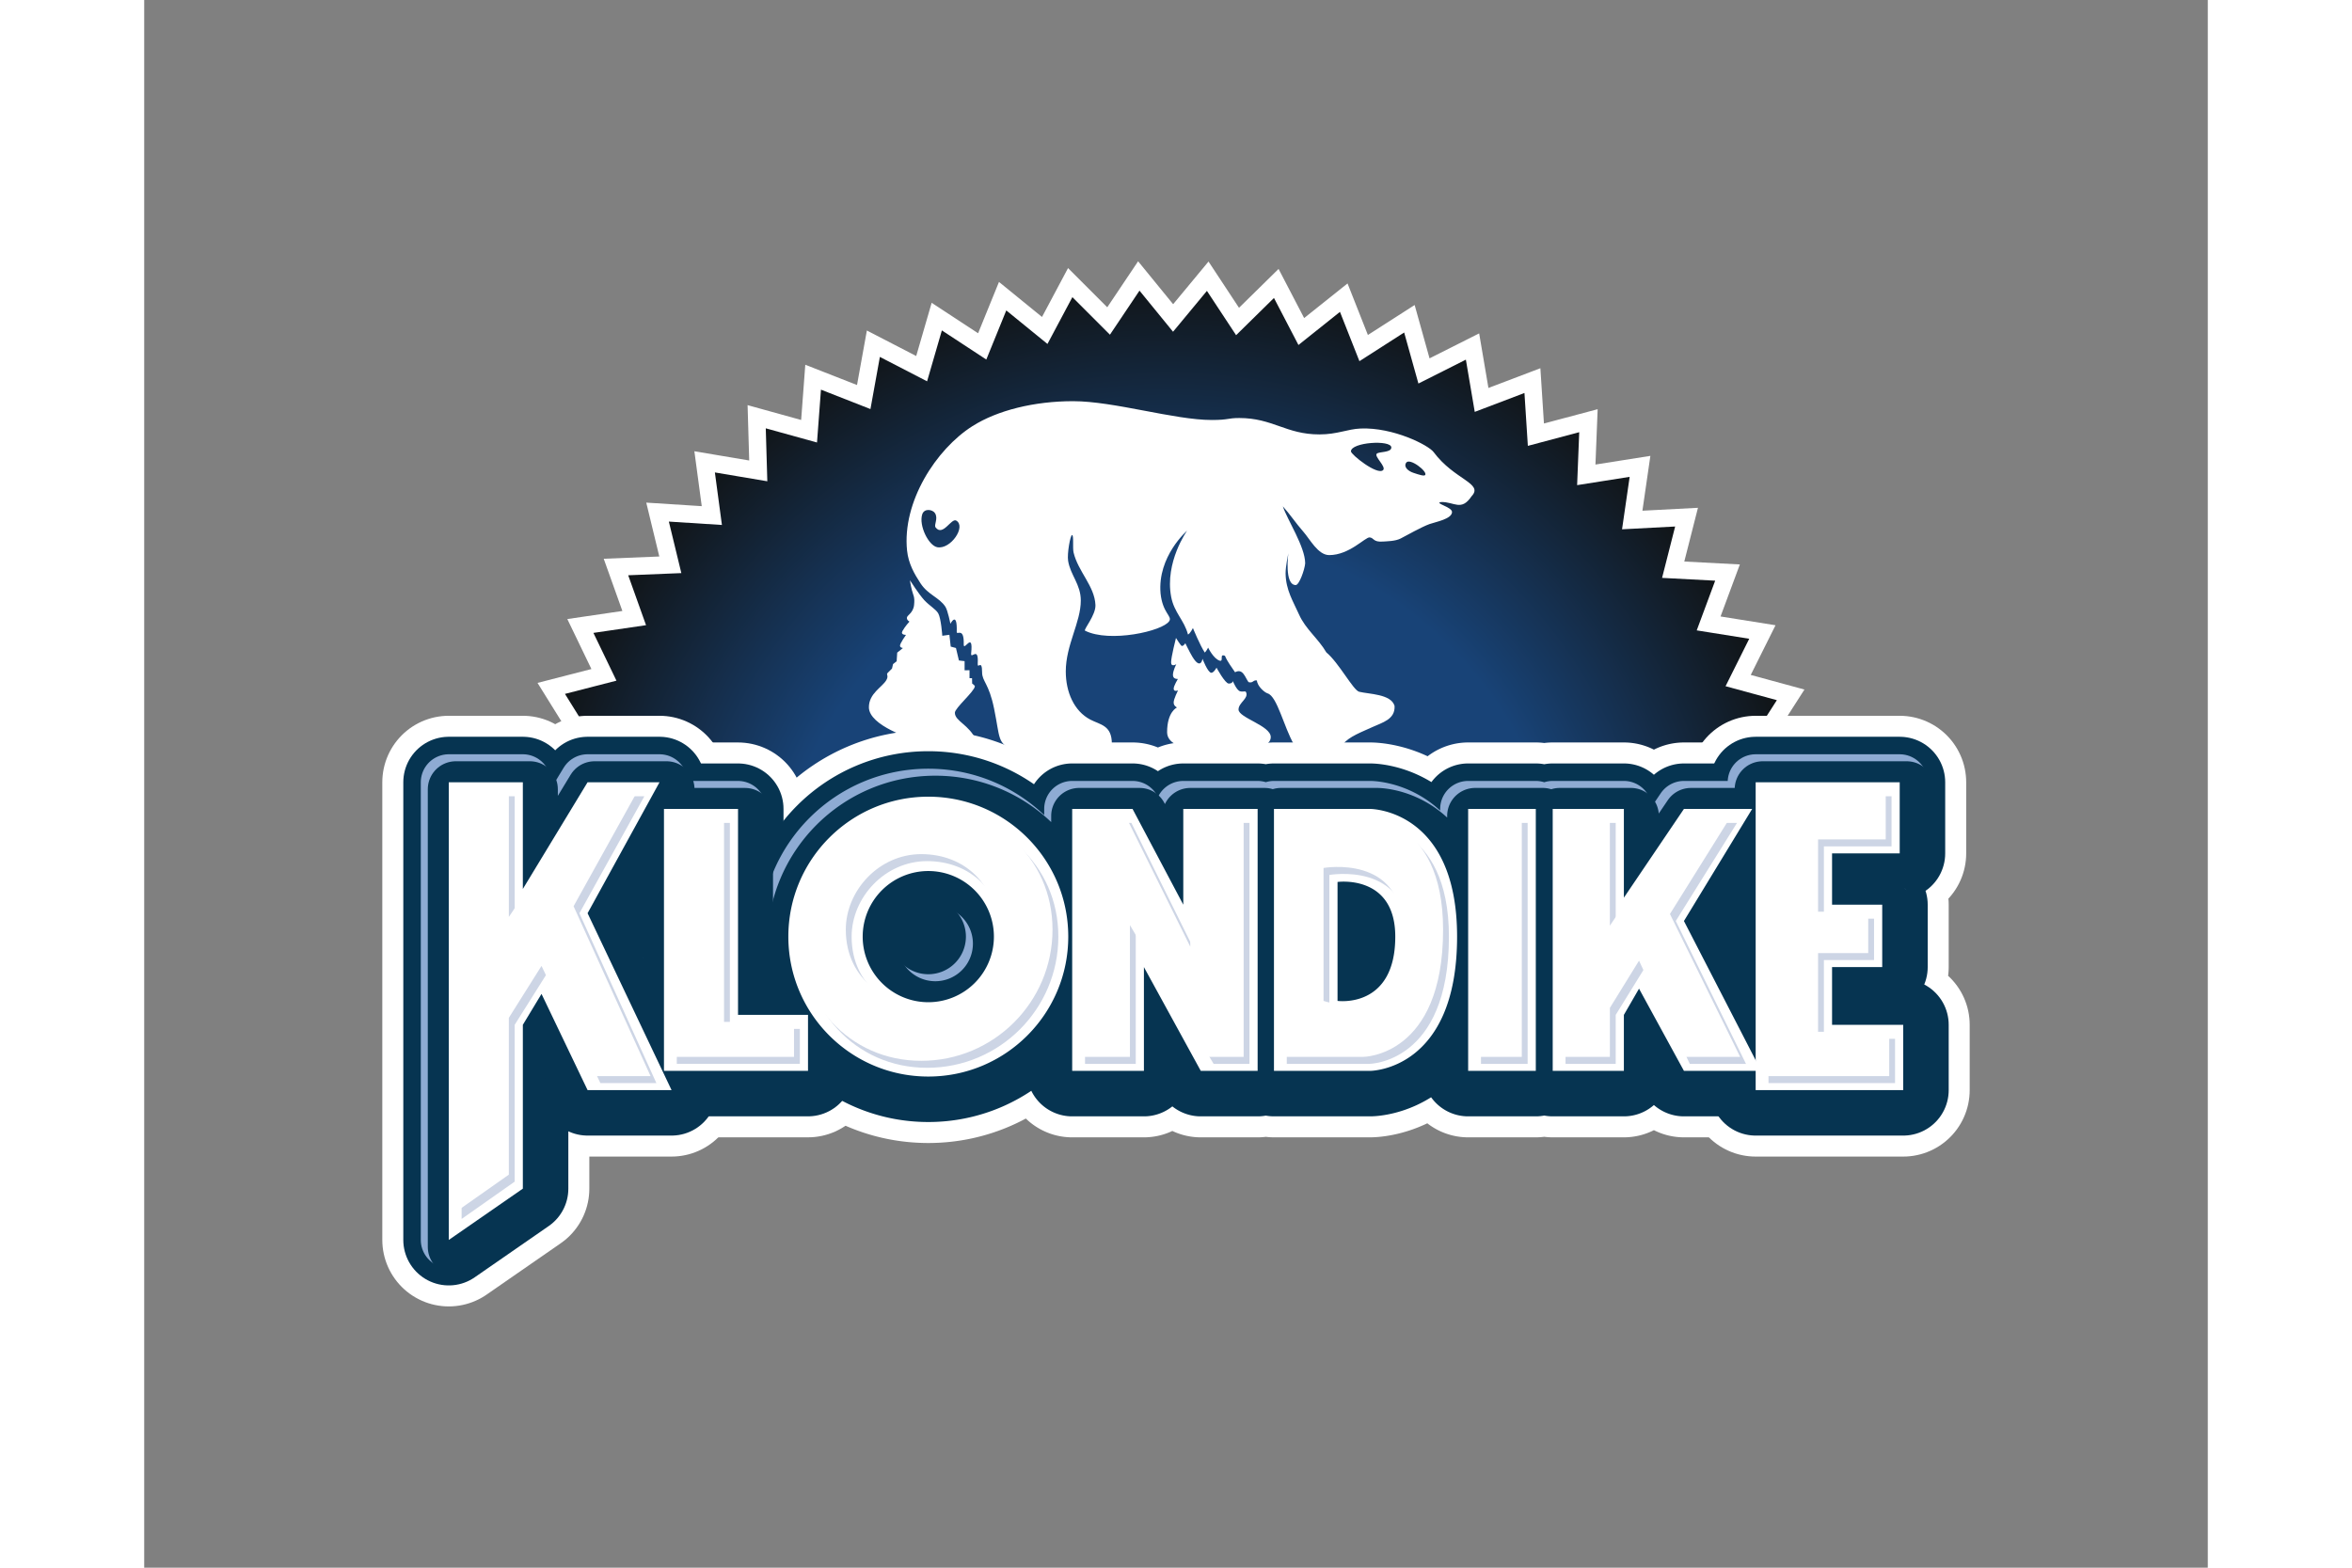 <svg xmlns="http://www.w3.org/2000/svg" xmlns:xlink="http://www.w3.org/1999/xlink" height="800" width="1200" viewBox="-34.025 -37.344 294.884 224.064"><rect x="-34.025" y="-37.344" width="294.884" height="224.064" fill="#808080" stroke="none"/><g transform="translate(-28.667 -5.04)"><defs><path id="a" d="M22.5 2.833h237v98.417h-237z"/></defs><clipPath id="b"><use height="100%" width="100%" overflow="visible" xlink:href="#a"/></clipPath><g clip-path="url(#b)"><path fill="#FFF" d="M232.906 86.332l-6.734-3.506 4.758-5.91-7.076-2.766 4.091-6.382-7.329-1.994 3.382-6.782-7.504-1.199 2.637-7.105-7.588-.398 1.868-7.342-7.589.398 1.088-7.496-7.506 1.185.301-7.566-7.342 1.952-.487-7.556-7.101 2.7-1.268-7.465-6.782 3.414-2.037-7.294-6.392 4.099-2.782-7.048-5.932 4.734-3.498-6.721-5.41 5.318-4.173-6.331-4.839 5.84-4.795-5.876-4.222 6.297-5.366-5.367-3.562 6.69-5.885-4.792-2.855 7.02-6.349-4.164-2.112 7.276-6.746-3.487-1.347 7.454-7.071-2.773-.566 7.551-7.322-2.027.222 7.569-7.495-1.263 1.008 7.508-7.583-.483 1.782 7.362-7.591.31 2.548 7.134-7.518 1.103 3.29 6.827-7.357 1.892 4.001 6.438-7.113 2.666 4.672 5.973-6.785 3.41 5.289 5.44-6.377 4.119 5.842 4.843-5.903 4.771 6.323 4.202-5.364 5.366 6.735 3.507-4.757 5.909 7.074 2.766-4.093 6.383 7.332 1.993-3.38 6.781 7.502 1.204-2.637 7.1 7.588.402-1.869 7.337 7.588-.395-1.086 7.495 7.503-1.186-.298 7.568 7.341-1.952.489 7.554 7.099-2.7 1.269 7.467 6.782-3.417 2.037 7.295 6.39-4.098 2.783 7.047 5.93-4.734 3.499 6.722 5.411-5.318 4.171 6.33 4.84-5.84 4.795 5.875 4.223-6.295 5.364 5.368 3.562-6.692 5.886 4.793 2.855-7.019 6.348 4.162 2.114-7.276 6.745 3.489 1.347-7.454 7.072 2.772.566-7.553 7.321 2.03-.221-7.571 7.493 1.265-1.006-7.506 7.584.48-1.785-7.361 7.594-.309-2.549-7.135 7.519-1.104-3.291-6.826 7.359-1.892-4.002-6.438 7.113-2.665-4.67-5.974 6.783-3.412-5.287-5.438 6.377-4.116-5.843-4.846 5.902-4.772-6.323-4.201z"/><path stroke-miterlimit="10" stroke-width="5" stroke="#FFF" fill="none" d="M232.906 86.332l-6.734-3.506 4.758-5.91-7.076-2.766 4.091-6.382-7.329-1.994 3.382-6.782-7.504-1.199 2.637-7.105-7.588-.398 1.868-7.342-7.589.398 1.088-7.496-7.506 1.185.301-7.566-7.342 1.952-.487-7.556-7.101 2.7-1.268-7.465-6.782 3.414-2.037-7.294-6.392 4.099-2.782-7.048-5.932 4.734-3.498-6.721-5.41 5.318-4.173-6.331-4.839 5.84-4.795-5.876-4.222 6.297-5.366-5.367-3.562 6.69-5.885-4.792-2.855 7.02-6.349-4.164-2.112 7.276-6.746-3.487-1.347 7.454-7.071-2.773-.566 7.551-7.322-2.027.222 7.569-7.495-1.263 1.008 7.508-7.583-.483 1.782 7.362-7.591.31 2.548 7.134-7.518 1.103 3.29 6.827-7.357 1.892 4.001 6.438-7.113 2.666 4.672 5.973-6.785 3.41 5.289 5.44-6.377 4.119 5.842 4.843-5.903 4.771 6.323 4.202-5.364 5.366 6.735 3.507-4.757 5.909 7.074 2.766-4.093 6.383 7.332 1.993-3.38 6.781 7.502 1.204-2.637 7.1 7.588.402-1.869 7.337 7.588-.395-1.086 7.495 7.503-1.186-.298 7.568 7.341-1.952.489 7.554 7.099-2.7 1.269 7.467 6.782-3.417 2.037 7.295 6.39-4.098 2.783 7.047 5.93-4.734 3.499 6.722 5.411-5.318 4.171 6.33 4.84-5.84 4.795 5.875 4.223-6.295 5.364 5.368 3.562-6.692 5.886 4.793 2.855-7.019 6.348 4.162 2.114-7.276 6.745 3.489 1.347-7.454 7.072 2.772.566-7.553 7.321 2.03-.221-7.571 7.493 1.265-1.006-7.506 7.584.48-1.785-7.361 7.594-.309-2.549-7.135 7.519-1.104-3.291-6.826 7.359-1.892-4.002-6.438 7.113-2.665-4.67-5.974 6.783-3.412-5.287-5.438 6.377-4.116-5.843-4.846 5.902-4.772-6.323-4.201z"/><radialGradient gradientUnits="userSpaceOnUse" gradientTransform="matrix(1 0 0 -.997 -1026 563.056)" r="92.016" cy="464.42" cx="1167.131" id="c"><stop offset=".614" stop-color="#184377"/><stop offset="1" stop-color="#111518"/></radialGradient><path fill="url(#c)" d="M232.907 86.332l-6.735-3.506 4.758-5.909-7.076-2.767 4.091-6.382-7.33-1.994 3.383-6.782-7.504-1.199 2.638-7.103-7.589-.4 1.868-7.342-7.588.398 1.088-7.496-7.507 1.185.3-7.566-7.341 1.952-.487-7.556-7.101 2.7-1.268-7.465-6.782 3.414-2.037-7.294-6.392 4.099-2.782-7.048-5.931 4.734-3.499-6.721-5.41 5.318-4.172-6.331-4.839 5.84-4.795-5.876-4.223 6.297-5.366-5.367-3.561 6.69-5.885-4.792-2.854 7.02-6.35-4.164-2.113 7.276-6.746-3.487-1.347 7.454-7.071-2.774-.566 7.552-7.321-2.027.221 7.569-7.493-1.263 1.006 7.508-7.583-.483 1.784 7.362-7.593.31 2.548 7.134-7.518 1.103 3.29 6.827-7.357 1.892 4.001 6.438-7.113 2.666 4.672 5.972-6.785 3.411 5.289 5.44-6.377 4.119 5.842 4.843-5.903 4.771 6.323 4.202-5.364 5.366 6.735 3.507-4.757 5.909 7.074 2.766-4.093 6.383 7.332 1.993-3.38 6.781 7.502 1.204-2.637 7.1 7.588.402-1.869 7.337 7.589-.395-1.087 7.494 7.503-1.185-.298 7.569 7.341-1.953.489 7.554 7.099-2.7 1.269 7.467 6.782-3.417 2.037 7.295 6.39-4.098 2.784 7.047 5.93-4.734 3.499 6.722 5.41-5.318 4.172 6.33 4.839-5.84 4.795 5.875 4.223-6.295 5.364 5.368 3.563-6.692 5.885 4.793 2.855-7.019 6.349 4.162 2.113-7.276 6.746 3.489 1.346-7.454 7.072 2.772.566-7.553 7.321 2.031-.221-7.572 7.493 1.265-1.006-7.508 7.584.482-1.785-7.362 7.594-.308-2.549-7.135 7.519-1.104-3.291-6.826 7.359-1.891-4.002-6.44 7.113-2.665-4.67-5.973 6.783-3.412-5.287-5.438 6.377-4.116-5.843-4.846 5.902-4.772-6.323-4.201z"/></g></g><g stroke-miterlimit="10" stroke-linejoin="round" stroke-width="19" stroke="#FFF" fill="#FFF"><path d="M216.834 84.628h-9.667v7.333h7.167v8.917h-7.167v8.25h10.167v9.333H196.25v-44h20.584zM20.083 89.71l9.25-15.25h10.281L29.333 93.18l12 25.28h-12l-6.583-12.75-2.667 3.418v23.416L9.5 139.877V74.46h10.583z"/><path d="M50.832 107.71h10v8H40.249V78.274h10.583z"/><path d="M98.021 96.523c0 11.045-8.954 20-20 20s-20-8.955-20-20c0-11.047 8.954-20 20-20s20 8.956 20 20zm-20-9.374a9.375 9.375 0 00-9.375 9.375 9.373 9.373 0 009.375 9.375 9.373 9.373 0 009.375-9.375 9.375 9.375 0 00-9.375-9.375zm36.437 4.811V78.274h10.625v37.438h-8.125l-8.125-14.833v14.833h-10.25V78.273h8.625zm40.707-13.687h9.666v37.438h-9.666zm22.252 12.687L186 78.274h9.75L186 94.295l11.035 21.416H186l-6.417-11.75-2.166 3.75v8h-10.169V78.273h10.169zm-50.001-12.687h13.75s12.417 0 12.417 18.25c0 19.188-12.417 19.188-12.417 19.188h-13.75zm9.083 27.438s8.25 1.157 8.25-9.188c0-8.943-8.25-7.812-8.25-7.812z"/></g><g stroke-miterlimit="10" stroke-linejoin="round" stroke-width="13" stroke="#063451" fill="#063451"><path d="M216.834 84.628h-9.667v7.333h7.167v8.917h-7.167v8.25h10.167v9.333H196.25v-44h20.584zM20.083 89.71l9.25-15.25h10.281L29.333 93.18l12 25.28h-12l-6.583-12.75-2.667 3.418v23.416L9.5 139.877V74.46h10.583z"/><path d="M50.832 107.71h10v8H40.249V78.274h10.583z"/><path d="M98.021 96.523c0 11.045-8.954 20-20 20s-20-8.955-20-20c0-11.047 8.954-20 20-20s20 8.956 20 20zm-20-9.374a9.375 9.375 0 00-9.375 9.375 9.373 9.373 0 009.375 9.375 9.373 9.373 0 009.375-9.375 9.375 9.375 0 00-9.375-9.375zm36.437 4.811V78.274h10.625v37.438h-8.125l-8.125-14.833v14.833h-10.25V78.273h8.625zm40.707-13.687h9.666v37.438h-9.666zm22.252 12.687L186 78.274h9.75L186 94.295l11.035 21.416H186l-6.417-11.75-2.166 3.75v8h-10.169V78.273h10.169zm-50.001-12.687h13.75s12.417 0 12.417 18.25c0 19.188-12.417 19.188-12.417 19.188h-13.75zm9.083 27.438s8.25 1.157 8.25-9.188c0-8.943-8.25-7.812-8.25-7.812z"/></g><g stroke-miterlimit="10" stroke-linejoin="round" stroke-width="8" stroke="#8EABD3" fill="#8EABD3"><path d="M216.834 84.628h-9.667v7.333h7.167v8.917h-7.167v8.25h10.167v9.333H196.25v-44h20.584zM20.083 89.71l9.25-15.25h10.281L29.333 93.18l12 25.28h-12l-6.583-12.75-2.667 3.418v23.416L9.5 139.877V74.46h10.583z"/><path d="M50.832 107.71h10v8H40.249V78.274h10.583z"/><path d="M98.021 96.523c0 11.045-8.954 20-20 20s-20-8.955-20-20c0-11.047 8.954-20 20-20s20 8.956 20 20zm-20-9.374a9.375 9.375 0 00-9.375 9.375 9.373 9.373 0 009.375 9.375 9.373 9.373 0 009.375-9.375 9.375 9.375 0 00-9.375-9.375zm36.437 4.811V78.274h10.625v37.438h-8.125l-8.125-14.833v14.833h-10.25V78.273h8.625zm40.707-13.687h9.666v37.438h-9.666zm22.252 12.687L186 78.274h9.75L186 94.295l11.035 21.416H186l-6.417-11.75-2.166 3.75v8h-10.169V78.273h10.169zm-50.001-12.687h13.75s12.417 0 12.417 18.25c0 19.188-12.417 19.188-12.417 19.188h-13.75zm9.083 27.438s8.25 1.157 8.25-9.188c0-8.943-8.25-7.812-8.25-7.812z"/></g><g stroke-miterlimit="10" stroke-linejoin="round" stroke-width="8" stroke="#063451" fill="#063451"><path d="M217.834 85.628h-9.667v7.333h7.167v8.917h-7.167v8.25h10.167v9.333H197.25v-44h20.584zM21.083 90.71l9.25-15.25h10.281L30.333 94.18l12 25.28h-12l-6.583-12.75-2.667 3.418v23.416L10.5 140.877V75.46h10.583z"/><path d="M51.832 108.71h10v8H41.249V79.274h10.583z"/><path d="M99.021 97.523c0 11.045-8.954 20-20 20s-20-8.955-20-20c0-11.047 8.954-20 20-20s20 8.956 20 20zm-20-9.374a9.375 9.375 0 00-9.375 9.375 9.373 9.373 0 009.375 9.375 9.373 9.373 0 009.375-9.375 9.375 9.375 0 00-9.375-9.375zm36.437 4.811V79.274h10.625v37.438h-8.125l-8.125-14.833v14.833h-10.25V79.273h8.625zm40.707-13.687h9.666v37.438h-9.666zm22.252 12.687L187 79.274h9.75L187 95.295l11.035 21.416H187l-6.417-11.75-2.166 3.75v8h-10.169V79.273h10.169zm-50.001-12.687h13.75s12.417 0 12.417 18.25c0 19.188-12.417 19.188-12.417 19.188h-13.75zm9.083 27.438s8.25 1.157 8.25-9.188c0-8.943-8.25-7.812-8.25-7.812z"/></g><g fill="#FFF"><path d="M216.834 84.628h-9.667v7.333h7.167v8.917h-7.167v8.25h10.167v9.333H196.25v-44h20.584zM20.083 89.71l9.25-15.25h10.281L29.333 93.18l12 25.28h-12l-6.583-13.75-2.667 4.418v23.416L9.5 139.877V74.46h10.583z"/><path d="M50.832 107.71h10v8H40.249V78.274h10.583z"/><path d="M98.021 96.523c0 11.045-8.954 20-20 20s-20-8.955-20-20c0-11.047 8.954-20 20-20s20 8.956 20 20zm-20-9.374a9.375 9.375 0 00-9.375 9.375 9.373 9.373 0 009.375 9.375 9.373 9.373 0 009.375-9.375 9.375 9.375 0 00-9.375-9.375zm36.437 4.811V78.274h10.625v37.438h-8.125l-8.125-14.833v14.833h-10.25V78.273h8.625zm40.707-13.687h9.667v37.438h-9.667zm22.252 12.687L186 78.274h9.75L186 94.293l11.035 21.418H186l-6.417-11.75-2.166 3.75v8h-10.169V78.273h10.169zm-50.001-12.687h13.75s12.417 0 12.417 18.25c0 19.188-12.417 19.188-12.417 19.188h-13.75zm9.084 27.438s8.25 1.157 8.25-9.188c0-8.943-8.25-7.812-8.25-7.812z"/></g><path d="M215.667 83.628h-9.666V93.96h7.166v5.917h-7.166v11.25h10.166v6.333h-18.084v-41h17.584zM18.916 94.71l12.25-18.25h6.282l-9.282 16.72 11 24.28h-8l-7.583-15.75-4.667 7.418v22.416l-7.583 5.333V76.46h7.583zm30.75 15h10v5H42.082V80.274h7.584zm46.938-13.187c0 10.354-8.396 18.75-18.75 18.75s-17.75-8.396-17.75-18.75c0-9.226 7.875-17.75 17.75-17.75 10.355 0 18.75 7.395 18.75 17.75zm-18.75-10.79c-6.062 0-10.789 5.228-10.789 10.79 0 7.438 6.289 10.789 10.789 10.789 7.438 0 10.789-5.04 10.789-10.79 0-6.436-4.602-10.788-10.789-10.788zm38.437 13.227V80.274h7.625v34.438h-5.125l-11.125-18.833v18.833h-7.25V80.273h6.625zm40.707-18.687h6.667v34.438h-6.667zm19.253 15.687l10.582-15.687h6.75l-8.75 14.02 10.035 20.418h-8.035l-6.416-13.75-4.166 6.75v7h-7.17V80.273h7.17zM129.25 80.273H141s11.417-.064 11.417 16.25c0 18.188-11.417 18.188-11.417 18.188h-11.75zm6.083 26.438s11.249 1 11.25-10.188c.001-10.812-11.25-8.812-11.25-8.812z" fill="#CDD5E5"/><path d="M214.834 82.628h-9.667V92.96h7.167v5.917h-7.167v11.25h10.167v6.333H197.25v-41h17.584zM18.083 93.71l12.25-18.25h6.281l-9.281 16.72 11 24.28h-8l-7.583-15.75-4.667 7.418v22.416l-7.583 5.333V75.46h7.583zm30.749 15h10v5H41.249V79.274h7.583zm46.939-13.187c0 10.354-8.395 18.75-18.75 18.75s-17.75-8.396-17.75-18.75c0-9.226 7.875-17.75 17.75-17.75 10.355 0 18.75 7.395 18.75 17.75zm-18.75-10.79c-6.062 0-10.789 5.228-10.789 10.79 0 7.438 6.289 10.789 10.789 10.789 7.438 0 10.789-5.04 10.789-10.79 0-6.436-4.602-10.788-10.789-10.788zm38.437 13.227V79.274h7.625v34.438h-5.125l-11.125-18.833v18.833h-7.25V79.273h6.625zm40.707-18.687h6.666v34.438h-6.666zm19.252 15.687L186 79.274h6.75L184 93.293l10.035 20.418H186l-6.417-13.75-4.166 6.75v7h-7.169V79.273h7.169zm-47.001-15.687h11.75s11.417-.064 11.417 16.25c0 18.188-11.417 18.188-11.417 18.188h-11.75zm6.084 26.438s11.208 4 11.25-10.188c.032-10.812-11.25-8.812-11.25-8.812z" fill="#FFF"/><path fill="#063451" d="M29.208 120.71l-3.229 1.983-3.229-6.982 3.396 1.812zm9.125-20.75l-3.375-1.374v-8l3.375-3zm16.75 5.75v-4.124l2.938 3zm26.125-11.937l.625 3.75-2.812 2.438-2.688.5-2.375-2.47v-4.218l3.563-1.812zm16.813 26.313l-2.594-.625-2.594-4.188 3.938-2.437zm18.937-.884l-4.493-3.491-1.132 3.49zm25.875-19.242l-2.833.5.5-6.166 2.833.667zm11.75 18.5l-1 1.626-3.75-4 2.75-.813zm31.417 1h-2.646l-2.646-2.75 1.434-1.437zm9.035 2.876h-1.538l-1.539-2.25 2.077-.625zm-1-21.876l-2.952-1.124V93.21l2.952-3.5zm28.048 6l-1.125 1.876-6.624-1.125h-3.501v-2.25l7.501-1z"/><path d="M113.414 53.836s.71 1.146.834 1.146c.292 0 .5-.396.5-.396s.595 1.245 1 1.917c1.208 2 1.458.312 1.458.312s.751 1.97 1.25 2c.354.02.752-.73.752-.73s1.227 2.272 1.748 2.272c.559 0 .584-.354.584-.354s.543 1.333 1.043 1.458c.5.125.744-.112.854.146.375.896-1.084 1.479-1.084 2.458 0 1.188 4.604 2.292 4.604 3.938 0 1.875-4.373 1.958-4.373 1.958s-10.438.958-10.438-2.646c0-2.958 1.416-3.542 1.416-3.542s-.479-.192-.479-.708c0-.521.627-1.73.627-1.73s-.625.25-.625-.25c0-.395.604-1.395.604-1.395s-.709.083-.709-.562c0-.637.48-1.542.48-1.542s-.743.484-.743-.266.697-3.484.697-3.484zm-38.019-8.25s1.296 2.03 2.044 2.84c.742.804 1.643 1.284 1.998 1.89.414.707.583 3.208.583 3.208l1.016-.141.188 1.688.75.203.422 1.78.812.095v1.312l.703-.016v1.14h.359l.016.767s.406.268.387.406c-.105.766-2.855 3.094-2.855 3.766 0 1.219 2.062 1.703 3.049 3.944.434.984-9.066-.19-9.066-.19s-6.268-1.875-6.268-4.536c0-1.984 1.896-2.86 2.489-3.875.385-.66-.062-.781.188-1.031l.625-.625.147-.638.517-.404.08-1.236.818-.66s-.419-.023-.419-.342c0-.325.858-1.54.858-1.54s-.83.039-.502-.555c.369-.668 1-1.344 1-1.344s-.375-.155-.375-.531c0-.375.906-.656 1.031-1.844.125-1.188-.114-1.328-.313-2.115-.189-.744-.282-1.416-.282-1.416z" fill="#FFF"/><path d="M130.269 69.06c-1.441-2.501-2.394-6.89-3.762-7.301-.455-.137-1.479-1.036-1.527-1.847-.58-.098-.521.43-1.203.235-.498-.685-.799-2.015-1.922-1.408-.5-.763-1.07-1.466-1.44-2.346-.853-.362-.142.8-.722.704-.922-.273-1.684-1.877-1.684-1.877s-.261.528-.48.704c-.689-1.046-1.692-3.504-1.692-3.504s-.409.826-.709.923c-.53-2.062-1.978-3.111-2.403-5.396-.931-4.944 2.277-9.444 2.277-9.444s-4.25 3.667-3.792 8.958c.292 2.833 1.694 3.249 1.25 3.958-.916 1.458-8.565 3.139-12.041 1.375-.256-.13 1.56-2.23 1.488-3.675-.121-2.708-2.481-4.766-3.128-7.507-.151-.652.057-2.485-.215-2.485-.246 0-.729 2.664-.562 3.688.329 2.05 1.812 3.354 1.812 5.667 0 3.143-2.146 6.354-2.146 10.146 0 2.917 1.169 5.653 3.5 6.875 1.438.754 3.083.792 3.083 3.458 0 .88-11.479 2.75-11.479 2.75s-2.053-1.448-2.781-1.844c-2.125-1.156-1.699-1.663-2.562-5.906-.75-3.688-1.719-3.894-1.719-5.22 0-2-.685-.302-.625-1.28.156-2.562-1.04-.45-.938-1.438.344-3.312-1.094-.125-1.062-1.281.068-2.546-1.017-1.23-1-1.781.094-3.094-.906-1.156-.906-1.156s-.372-1.908-.719-2.438c-.868-1.326-2.469-1.688-3.547-3.334-.883-1.35-1.731-2.813-1.926-4.691-.72-6.935 4.129-14.475 9.348-17.787 3.563-2.262 8.844-3.562 14.375-3.562 5.844 0 14.477 2.688 19.812 2.688 2.467 0 2.227-.281 3.938-.281 4.781 0 6.688 2.343 11.445 2.343 2.586 0 3.994-.767 5.898-.843 4.655-.188 9.688 2.375 10.424 3.365 2.979 4.007 7.201 4.447 5.422 6.322-1.471 2.188-2.471.78-4.31.82-1.175.14 1.521.688 1.521 1.422 0 1.007-2.353 1.42-3.211 1.726-1.088.385-3.344 1.656-4.125 2.062-.772.402-2.004.398-2.533.439-1.422.109-1.268-.53-1.896-.593-.633-.064-2.89 2.529-5.787 2.529-1.604 0-2.754-2.286-3.721-3.375-.969-1.093-1.926-2.52-2.904-3.594.625 1.906 3.193 5.779 3.193 8.147-.07.908-.854 3.103-1.35 3.103-1.656 0-1.062-4.521-1.062-4.521s-.4 1.912-.386 2.87c.036 2.376 1.077 3.97 1.923 5.866.938 2.102 2.736 3.416 3.9 5.41 1.781 1.466 3.843 5.413 4.688 5.625 1.391.349 4.582.31 5.062 2.03.102 1.936-1.782 2.376-3.125 3-1.422.666-3.42 1.363-4.281 2.507h-6.975zm-53.12-32.882c-.503 1.596.914 4.47 2.164 4.692 1.906.338 4.146-2.951 2.708-3.805-.71-.422-1.901 2.312-2.946.989-.304-.384.405-1.243-.096-2.051-.327-.528-1.539-.75-1.83.175zm71.873-5.63c.396-.48-2.222-2.524-2.719-1.75-.397.618.311 1.195 1.045 1.44.862.288 1.518.499 1.674.31zm-10.606-3.38c0 .46 3.792 3.48 4.597 2.675.478-.477-1.305-1.945-.908-2.341.324-.325 2.08-.125 2.08-.888 0-1.132-5.769-.757-5.769.555z" fill="#FFF"/></svg>
